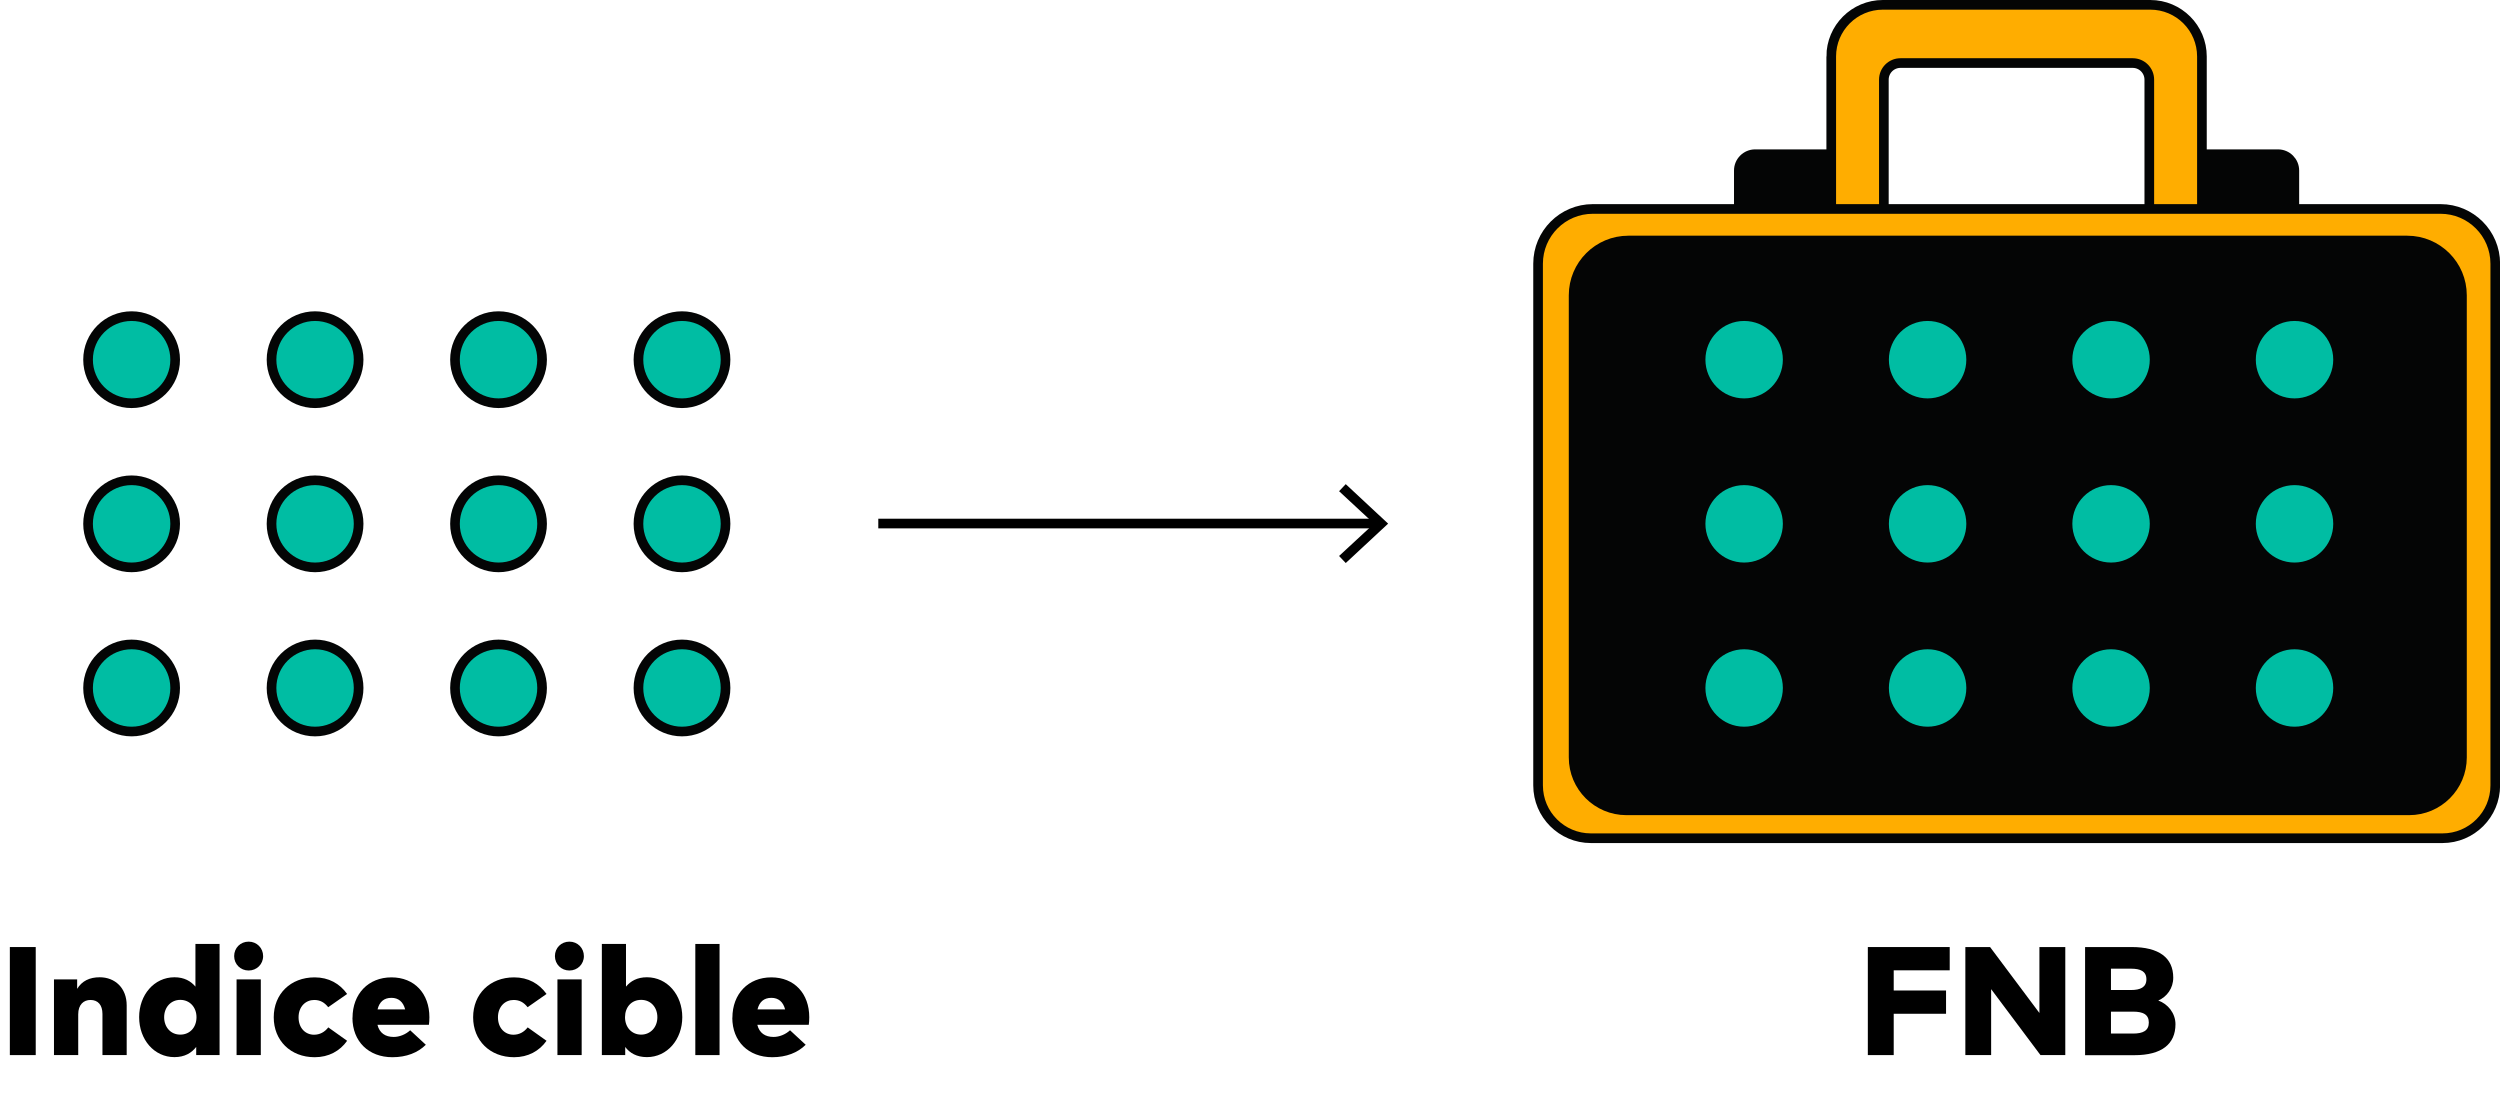<?xml version="1.0" encoding="UTF-8"?>
<svg id="b" data-name="Layer 2" xmlns="http://www.w3.org/2000/svg" viewBox="0 0 258.91 113.21">
  <defs>
    <style>
      .d {
        stroke-dasharray: 0 5;
      }

      .d, .e, .f, .g, .h {
        stroke-miterlimit: 10;
      }

      .d, .e, .g, .h {
        stroke: #040505;
      }

      .d, .f {
        fill: none;
      }

      .e {
        fill: #ffad00;
      }

      .i {
        fill: #000;
        stroke-width: 0px;
      }

      .f {
        stroke: #000;
      }

      .g {
        fill: #00bda3;
      }

      .h {
        fill: #040505;
      }
    </style>
  </defs>
  <g id="c" data-name="Mark-ups">
    <g>
      <g>
        <line class="d" x1="167.64" y1="21.64" x2="167.64" y2="86.81"/>
        <g>
          <path class="h" d="M181.77,15.97h7.88v5.67h-9.57v-3.98c0-.93.76-1.69,1.69-1.69Z"/>
          <path class="h" d="M228.04,15.97h7.88c.93,0,1.69.76,1.69,1.69v3.98h-9.57v-5.67h0Z"/>
          <path class="e" d="M189.65,5.85v15.88h5.45v-13.48c0-.95.77-1.72,1.72-1.72h24.05c.95,0,1.72.77,1.72,1.72v13.48h5.45V5.85c0-2.95-2.39-5.35-5.35-5.35h-27.69c-2.95,0-5.35,2.39-5.35,5.35Z"/>
        </g>
        <path class="e" d="M164.95,21.64h87.8c3.13,0,5.67,2.54,5.67,5.67v54.03c0,3.02-2.45,5.47-5.47,5.47h-88.19c-3.02,0-5.47-2.45-5.47-5.47V27.31c0-3.13,2.54-5.67,5.67-5.67Z"/>
        <path class="h" d="M168.63,24.91h80.67c3.13,0,5.67,2.54,5.67,5.67v47.87c0,3.02-2.45,5.47-5.47,5.47h-81.06c-3.02,0-5.47-2.45-5.47-5.47V30.58c0-3.13,2.54-5.67,5.67-5.67Z"/>
        <line class="d" x1="172.22" y1="86.81" x2="172.22" y2="21.64"/>
        <line class="d" x1="247.57" y1="86.81" x2="247.57" y2="21.64"/>
      </g>
      <g>
        <path class="i" d="M193.44,109.27v-11.19h8.48v2.41h-5.8v2.09h5.42v2.41h-5.42v4.28h-2.68Z"/>
        <path class="i" d="M203.54,109.27v-11.19h2.56l5.11,6.83v-6.83h2.68v11.19h-2.57l-5.11-6.83v6.83h-2.68Z"/>
        <path class="i" d="M215.94,109.27v-11.19h4.82c2.84,0,4.31,1.11,4.31,3.17,0,1.1-.65,1.97-1.55,2.37.99.35,1.78,1.31,1.78,2.45,0,2.06-1.42,3.21-4.26,3.21h-5.1ZM218.62,102.53h2.08c.96,0,1.59-.28,1.59-1.11s-.62-1.1-1.59-1.1h-2.08v2.21ZM218.62,107.04h2.29c1.03,0,1.63-.3,1.63-1.14s-.6-1.13-1.63-1.13h-2.29v2.27Z"/>
      </g>
      <g>
        <path class="i" d="M1.02,109.27v-11.19h2.68v11.19H1.02Z"/>
        <path class="i" d="M5.59,109.27v-7.84h2.4v.98c.5-.82,1.29-1.2,2.34-1.2,1.57,0,2.79,1.1,2.79,2.91v5.15h-2.51v-4.26c0-.93-.46-1.45-1.24-1.45-.7,0-1.27.47-1.27,1.49v4.22h-2.51Z"/>
        <path class="i" d="M14.41,105.34c0-2.3,1.55-4.13,3.66-4.13,1,0,1.7.4,2.17.97v-4.42h2.5v11.51h-2.42v-.85c-.47.62-1.19,1.06-2.26,1.06-2.1,0-3.65-1.82-3.65-4.14ZM20.35,105.35c0-1.04-.7-1.8-1.68-1.8s-1.67.78-1.67,1.8.67,1.8,1.67,1.8,1.68-.76,1.68-1.8Z"/>
        <path class="i" d="M24.25,99.02c0-.85.65-1.5,1.5-1.5s1.5.66,1.5,1.5-.66,1.49-1.5,1.49-1.5-.65-1.5-1.49ZM24.5,109.27v-7.84h2.51v7.84h-2.51Z"/>
        <path class="i" d="M28.35,105.35c0-2.4,1.73-4.13,4.24-4.13,1.46,0,2.6.65,3.36,1.72l-1.96,1.37c-.39-.5-.84-.75-1.45-.75-.87,0-1.62.67-1.62,1.8s.73,1.8,1.6,1.8c.59,0,1.09-.26,1.48-.76l1.95,1.39c-.75,1.06-1.91,1.7-3.36,1.7-2.51,0-4.24-1.74-4.24-4.13Z"/>
        <path class="i" d="M36.51,105.4c0-2.47,1.64-4.18,4.03-4.18s3.93,1.68,3.93,4.13c0,.26-.02.61-.05.78h-5.33c.21.86.82,1.26,1.68,1.26.58,0,1.22-.24,1.71-.69l1.62,1.5c-.82.82-2.01,1.29-3.46,1.29-2.47,0-4.14-1.64-4.14-4.09ZM41.96,104.54c-.2-.78-.69-1.2-1.42-1.2-.78,0-1.25.42-1.44,1.2h2.86Z"/>
        <path class="i" d="M49,105.35c0-2.4,1.73-4.13,4.24-4.13,1.46,0,2.6.65,3.36,1.72l-1.96,1.37c-.39-.5-.84-.75-1.45-.75-.87,0-1.62.67-1.62,1.8s.73,1.8,1.6,1.8c.59,0,1.09-.26,1.48-.76l1.95,1.39c-.75,1.06-1.91,1.7-3.36,1.7-2.51,0-4.24-1.74-4.24-4.13Z"/>
        <path class="i" d="M57.47,99.02c0-.85.65-1.5,1.5-1.5s1.5.66,1.5,1.5-.66,1.49-1.5,1.49-1.5-.65-1.5-1.49ZM57.73,109.27v-7.84h2.51v7.84h-2.51Z"/>
        <path class="i" d="M64.75,108.43v.84h-2.42v-11.51h2.5v4.42c.47-.57,1.16-.97,2.17-.97,2.1,0,3.66,1.82,3.66,4.13s-1.56,4.14-3.66,4.14c-1.07,0-1.78-.43-2.25-1.05ZM68.08,105.35c0-1.02-.67-1.8-1.68-1.8s-1.67.76-1.67,1.8.69,1.8,1.67,1.8,1.68-.78,1.68-1.8Z"/>
        <path class="i" d="M72.01,109.27v-11.51h2.51v11.51h-2.51Z"/>
        <path class="i" d="M75.85,105.4c0-2.47,1.64-4.18,4.03-4.18s3.93,1.68,3.93,4.13c0,.26-.02.61-.05.78h-5.33c.21.86.82,1.26,1.68,1.26.58,0,1.22-.24,1.71-.69l1.62,1.5c-.82.82-2.01,1.29-3.46,1.29-2.47,0-4.14-1.64-4.14-4.09ZM81.31,104.54c-.2-.78-.69-1.2-1.42-1.2-.78,0-1.25.42-1.44,1.2h2.86Z"/>
      </g>
      <g>
        <circle class="g" cx="13.63" cy="37.25" r="4.51"/>
        <circle class="g" cx="32.63" cy="37.25" r="4.51"/>
        <circle class="g" cx="51.63" cy="37.25" r="4.51"/>
        <circle class="g" cx="70.63" cy="37.25" r="4.51"/>
        <circle class="g" cx="13.63" cy="54.25" r="4.51"/>
        <circle class="g" cx="32.63" cy="54.25" r="4.51"/>
        <circle class="g" cx="51.63" cy="54.25" r="4.51"/>
        <circle class="g" cx="70.63" cy="54.25" r="4.51"/>
        <circle class="g" cx="13.63" cy="71.25" r="4.51"/>
        <circle class="g" cx="32.63" cy="71.25" r="4.51"/>
        <circle class="g" cx="51.63" cy="71.25" r="4.51"/>
        <circle class="g" cx="70.63" cy="71.25" r="4.51"/>
      </g>
      <g>
        <circle class="g" cx="180.63" cy="37.25" r="4.51"/>
        <circle class="g" cx="199.63" cy="37.25" r="4.51"/>
        <circle class="g" cx="218.63" cy="37.25" r="4.51"/>
        <circle class="g" cx="237.63" cy="37.25" r="4.51"/>
        <circle class="g" cx="180.63" cy="54.25" r="4.51"/>
        <circle class="g" cx="199.63" cy="54.25" r="4.51"/>
        <circle class="g" cx="218.63" cy="54.25" r="4.51"/>
        <circle class="g" cx="237.63" cy="54.25" r="4.51"/>
        <circle class="g" cx="180.63" cy="71.25" r="4.51"/>
        <circle class="g" cx="199.63" cy="71.25" r="4.51"/>
        <circle class="g" cx="218.63" cy="71.25" r="4.51"/>
        <circle class="g" cx="237.63" cy="71.25" r="4.51"/>
      </g>
      <g>
        <line class="f" x1="90.96" y1="54.22" x2="142.68" y2="54.22"/>
        <polygon class="i" points="139.37 58.31 138.68 57.58 142.3 54.23 138.68 50.87 139.37 50.14 143.76 54.23 139.37 58.31"/>
      </g>
    </g>
  </g>
</svg>